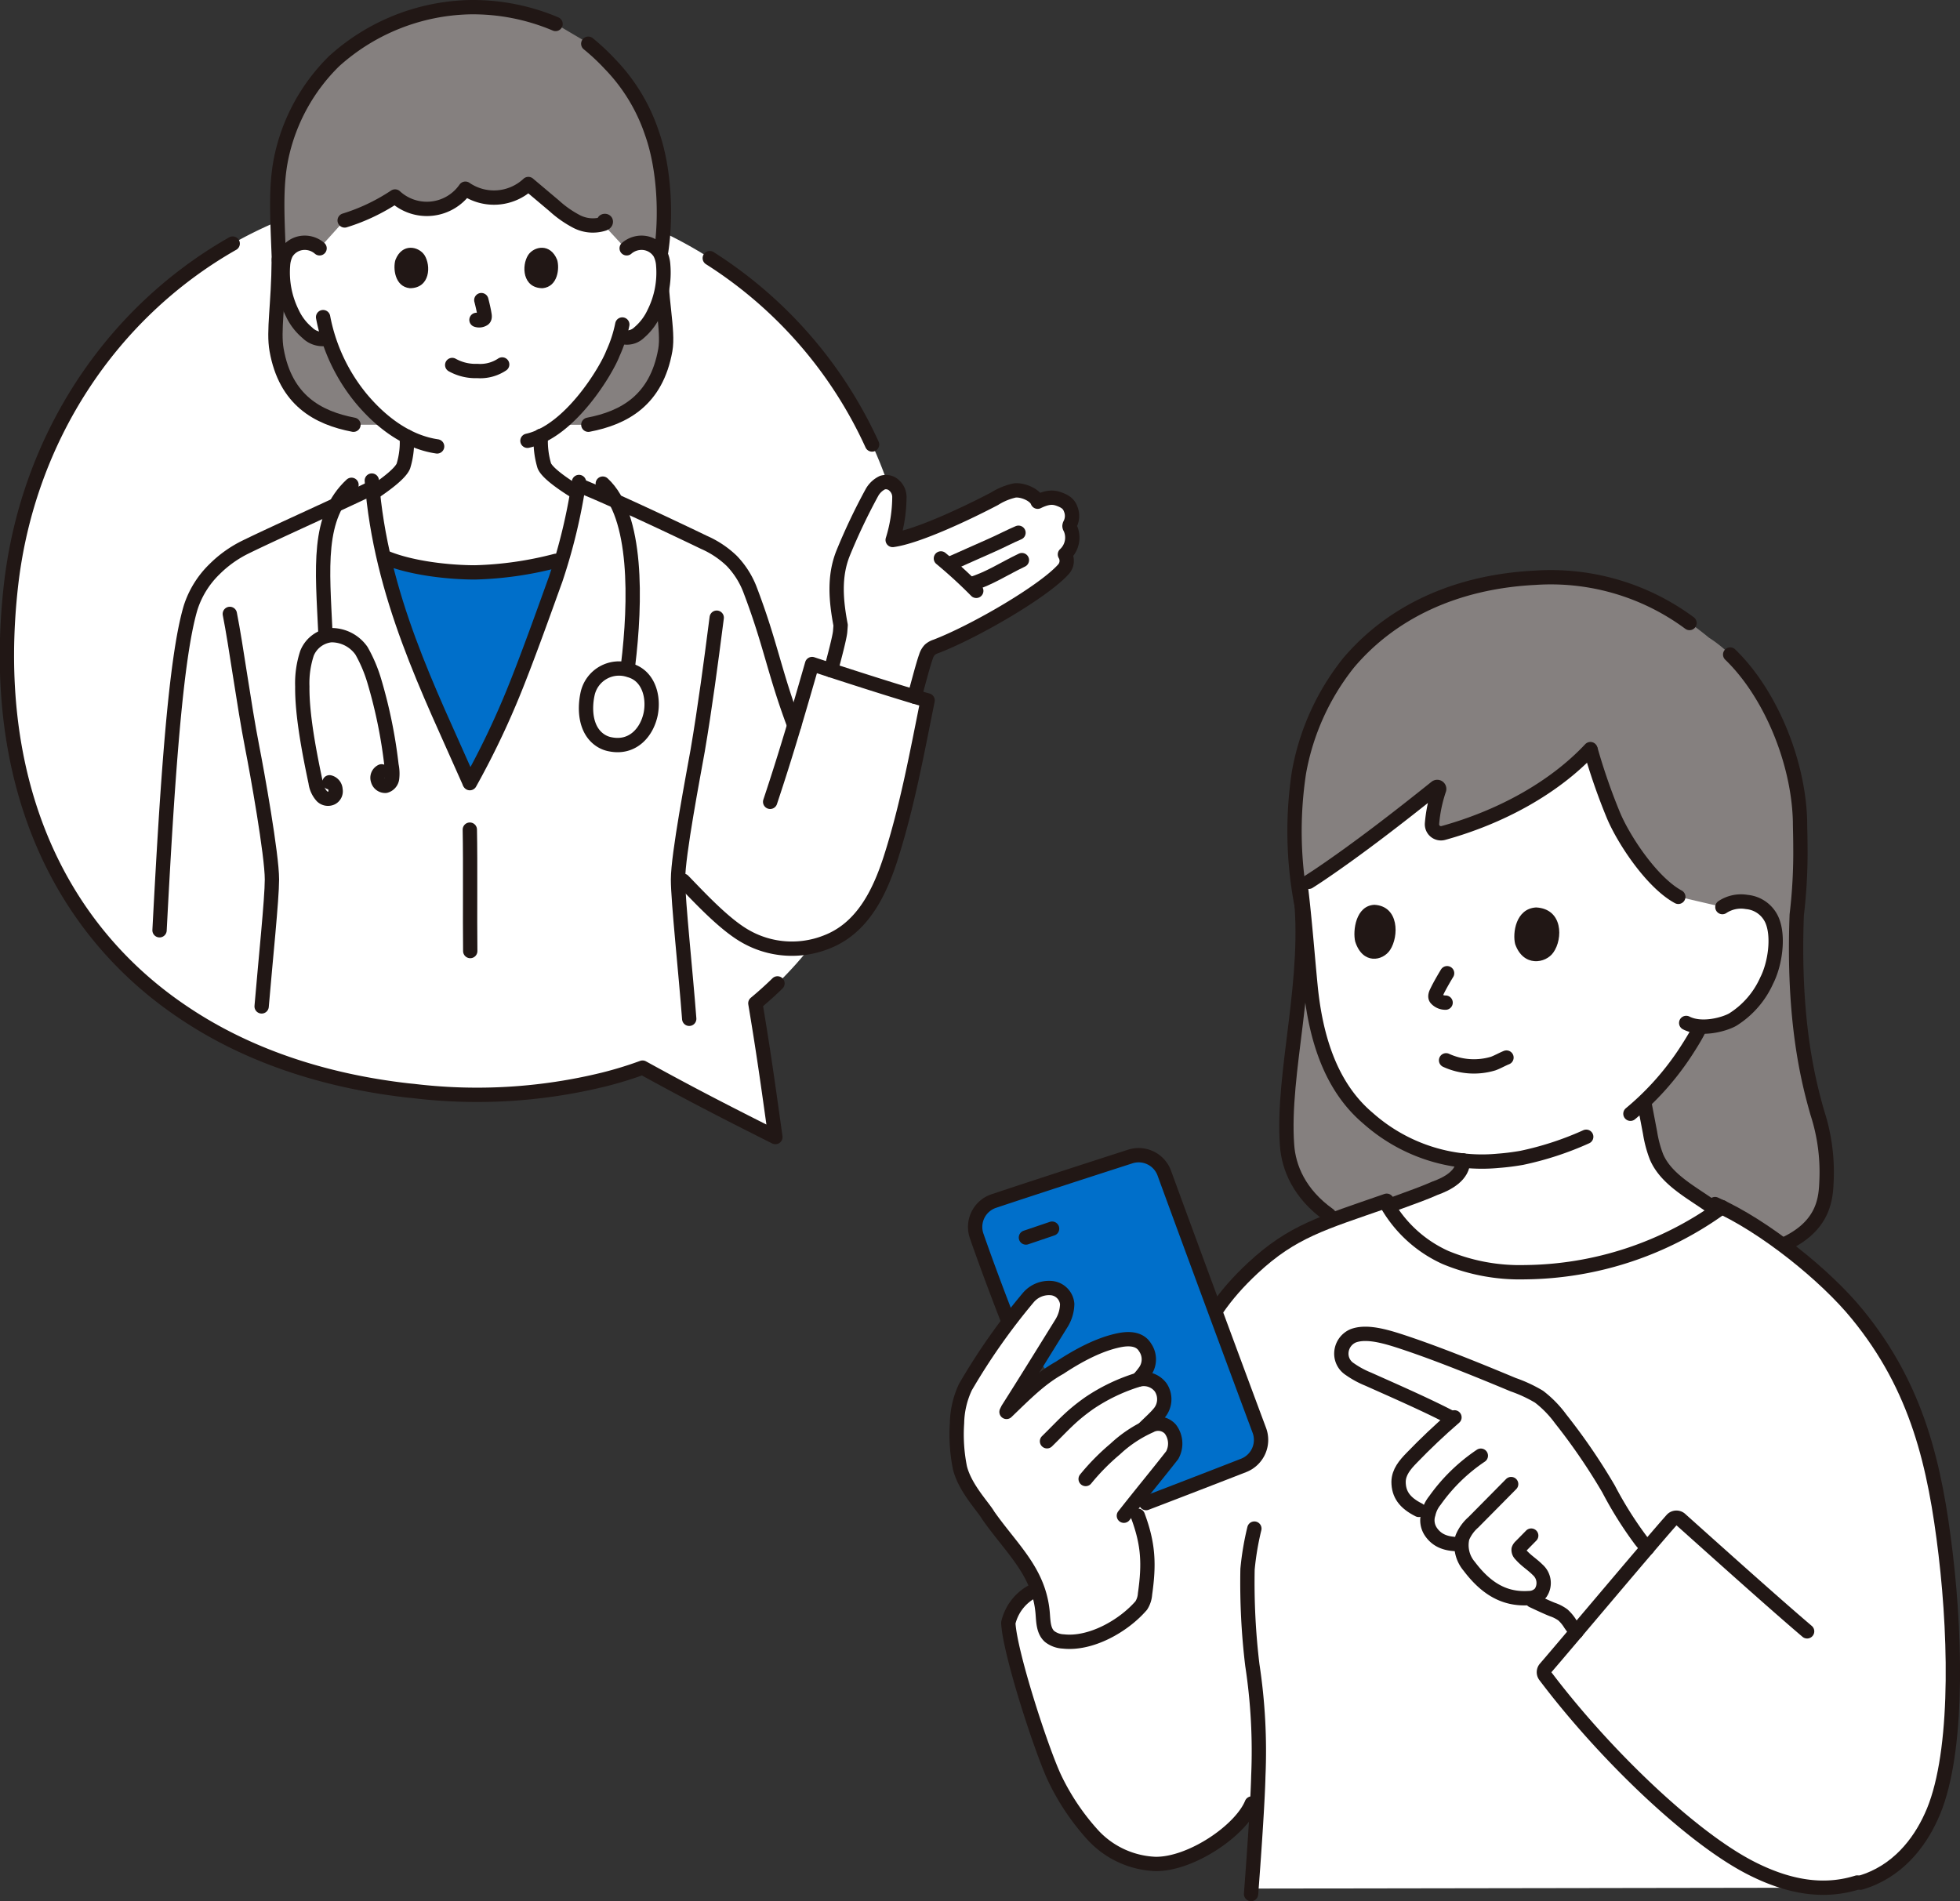 <svg xmlns="http://www.w3.org/2000/svg" viewBox="0 0 327.15 317.4"><rect x="0" y="0" width="327.15" height="317.4" fill="#333333" stroke="none"/><defs><style>.cls-1{fill:#fff;}.cls-2{fill:#85807f;}.cls-3{fill:none;stroke:#211715;stroke-linecap:round;stroke-linejoin:round;stroke-width:2.39px;}.cls-4{fill:#211715;}.cls-5{fill:#006fca;}</style></defs><title>news_img</title><g id="Layer_2" data-name="Layer 2"><g id="レイヤー_4" data-name="レイヤー 4"><g id="group"><path class="cls-1" d="M151.83,114.77c-2.17,18.84-8.59,34.34-18.62,45.77a63.1,63.1,0,0,1-7.13,6.94c1.3,7.78,2,12.68,3.34,22.33-9.43-4.73-14.92-7.6-22.17-11.59q-3.16,1.16-6.53,2A88.72,88.72,0,0,1,69,182.12l-.92-.09c-14.5-1.66-27-6.06-37.09-12.77-22-14.54-32.8-39.93-29.13-71.78S27.9,39.87,59,32.91a79.45,79.45,0,0,1,26.48-1.29C129.62,36.72,156.5,74.33,151.83,114.77Z"/><path class="cls-2" d="M59,70.9c-6-1.14-11.36-4.07-12.85-12.47-.57-3.22.3-7.46.36-15-.26-7.08-.64-12.34.44-17.32a31.74,31.74,0,0,1,8.81-15.94,34.89,34.89,0,0,1,22.6-9A35.39,35.39,0,0,1,92.73,4l.14.06,4.34,2.56c2,1.14,2.64,2.12,4.64,4.05a30.33,30.33,0,0,1,7,11.52c2.23,6.3,2.44,14.82,1.4,20.65.11,7.3,1.4,12.44.84,15.6-1.49,8.4-6.89,11.33-12.85,12.47Z"/><path class="cls-3" d="M110.2,42.27c0,7.6,1.43,12.92.85,16.16-1.49,8.4-6.89,11.33-12.85,12.47"/><path class="cls-3" d="M46.53,43.33c-.05,7.6-.94,11.86-.36,15.1C47.66,66.83,53.06,69.76,59,70.9"/><path class="cls-3" d="M92.73,4A35.39,35.39,0,0,0,78.38,1.2a34.89,34.89,0,0,0-22.6,9A31.74,31.74,0,0,0,47,26.11c-1.08,5-.7,10.25-.44,17.35"/><path class="cls-3" d="M110.35,42c.88-5.78.59-13.79-1.54-19.79a30.33,30.33,0,0,0-7-11.52,35.53,35.53,0,0,0-3.62-3.39"/><path class="cls-2" d="M295.73,208.55c8.78-3,9-8.37,9.14-11.48a32.18,32.18,0,0,0-1.52-11.3c-1.46-5-4.12-15.17-3.46-33.06a108.54,108.54,0,0,0,.57-15.56c-.29-11.68-6.66-25.26-15.21-30.7C275,98,265.59,96,256.22,96.43c-13.28.67-24,5.8-31.11,14.23a40.83,40.83,0,0,0-8.25,18.24,65.17,65.17,0,0,0,.4,22c1.09,14.05-3.28,28.79-2.42,40.28.26,3.65,2,8.07,7,11.62,0,0,17.68,5.49,25.25,5.49C257.37,208.31,295.73,208.55,295.73,208.55Z"/><path class="cls-1" d="M218.89,165.71l-.12-1.14c-.5-5.13-.92-10.71-1.58-16.28l0-.29,1.26-.83c.53-.35,1.35-.84,2-1.31,6.27-4.22,13-9.43,19.23-14.45a.33.33,0,0,1,.52.37,23.8,23.8,0,0,0-1.18,5.68,1.5,1.5,0,0,0,1.89,1.56c9.55-2.61,18.48-7.48,24.56-14a101.36,101.36,0,0,0,3.85,11.1c1.73,4.11,6.43,11.2,10.81,13.57l7.36,1.71a5.63,5.63,0,0,1,4.08-.85,5.09,5.09,0,0,1,4.19,3c1.2,2.73.53,7.37-.88,10.12a14.8,14.8,0,0,1-5.66,6.51,10.9,10.9,0,0,1-5.34,1.16l-.38.76c-.69,1.41-2.33,3.87-2.33,3.87a49,49,0,0,1-6.74,7.95l1,5.2a19.59,19.59,0,0,0,1.07,4c1.45,3.42,5.09,5.52,8.17,7.61l2,1.36a56.65,56.65,0,0,1-32.08,10.3,32.16,32.16,0,0,1-13.29-2.46,21.34,21.34,0,0,1-9.6-8.58c2.79-1,5.86-2.09,7.81-3s4.77-2.16,4.72-4.66a28.6,28.6,0,0,1-15.8-7C222.51,181.75,219.87,174.15,218.89,165.71Z"/><path class="cls-3" d="M288.79,109.26c6.71,6.48,11.43,17.89,11.66,27.89,0,1,.06,2.47.06,4.23a87.61,87.61,0,0,1-.61,11.33c-.68,17.89,2,28,3.44,33.06a32,32,0,0,1,1.53,11.31c-.11,2.87-.32,7.65-7.3,10.75"/><path class="cls-3" d="M217,148.42c1.88,14.78-3.08,30.6-2.17,42.78.26,3.65,2,8.07,7,11.62"/><path class="cls-3" d="M241.37,177a11.15,11.15,0,0,0,7.87.54c.69-.25,1.45-.69,2.21-1"/><path class="cls-4" d="M252.9,157.6c-.46-1.82.09-5.93,3.5-6.12,4.49.24,4.5,5.24,2.88,7.51C258,160.85,254.27,161.48,252.9,157.6Z"/><path class="cls-4" d="M226.2,157.18c-.43-1.82.09-6,3.21-6.14,4.12.23,4.11,5.25,2.62,7.53C230.81,160.44,227.45,161.07,226.2,157.18Z"/><path class="cls-3" d="M241.54,162.46c-.38.62-1.28,2.16-1.67,3-.21.4-.44.94-.13,1.26a2.07,2.07,0,0,0,1.55.65"/><path class="cls-3" d="M272.14,185.92a46.5,46.5,0,0,0,9-10s1.64-2.46,2.33-3.87"/><path class="cls-3" d="M282,104a38.88,38.88,0,0,0-25.82-7.55c-13.28.67-24,5.8-31.11,14.23a40.83,40.83,0,0,0-8.25,18.24,65.18,65.18,0,0,0,.46,22.31"/><path class="cls-3" d="M264.76,189.76A52.23,52.23,0,0,1,254,193.28c-1.26.22-2.55.39-3.89.49a28.6,28.6,0,0,1-21.73-7.07c-6.16-5.17-8.77-13.24-9.64-22.13-.5-5.13-.92-10.71-1.58-16.28"/><path class="cls-3" d="M287.49,151.42a5.63,5.63,0,0,1,4.08-.85,5.09,5.09,0,0,1,4.19,3c1.2,2.73.53,7.37-.88,10.12a14.8,14.8,0,0,1-5.66,6.51c-1.29.75-5.15,1.9-7.77.56"/><path class="cls-3" d="M265.53,125.26a101.31,101.31,0,0,0,3.79,10.88c1.73,4.11,6.43,11.2,10.81,13.57"/><path class="cls-3" d="M265.46,125.05c-6.08,6.49-15,11.36-24.55,14a1.5,1.5,0,0,1-1.89-1.56,23.8,23.8,0,0,1,1.18-5.68.33.33,0,0,0-.52-.37c-6.23,5-13,10.23-19.23,14.45-.69.47-1.51,1-2,1.31"/><path class="cls-3" d="M274.48,184.18l.94,4.93a19.59,19.59,0,0,0,1.07,4c1.45,3.42,5.09,5.52,8.17,7.61l5,3.44"/><path class="cls-3" d="M244.2,193.7c.06,2.5-2.6,3.92-4.7,4.66-3,1.35-8.67,3.19-11.88,4.49"/><path class="cls-1" d="M312.19,222.18c8.34,11.48,11,23.6,12.57,37.24,1.81,15.28,2,34.34-2.42,43.81-2,4.42-5.69,9.22-11.79,11a19.2,19.2,0,0,1-5.36.88l-96.33.15c.5-6.74.9-12.82,1.06-16.66-.65,1.61-1,2.48-1,2.48-1.85,4.52-10.13,10.16-16.07,10.09a15,15,0,0,1-10.37-4.75,39.21,39.21,0,0,1-6.53-9.74c-2.29-5-7.41-20.81-7.66-25.75a8,8,0,0,1,4-5.23l26.43-39.51c3-6,5.34-9.79,10.39-14.5,6.56-6.1,11.51-7.46,22.1-11.15a21.41,21.41,0,0,0,10.06,9.39,32.16,32.16,0,0,0,13.29,2.46,56.69,56.69,0,0,0,32.87-10.86c8,3.88,17.61,11.78,22.56,17.83C310.77,220.28,311.5,221.23,312.19,222.18Z"/><path class="cls-1" d="M178.62,88.15a.73.73,0,0,1-.12-.34.85.85,0,0,1,.11-.34,3,3,0,0,0,.11-2.44c-.25-.71-.61-1.2-1.86-1.68-1.06-.4-2-.42-3.67.4-.43-1.19-2.62-2-3.86-1.87A10.48,10.48,0,0,0,166,83.27c-4.45,2.35-12.8,6.31-17,6.87A24.8,24.8,0,0,0,150.12,83a2.6,2.6,0,0,0-.82-1.87,2,2,0,0,0-2-.51,4.06,4.06,0,0,0-1.73,1.6,100.08,100.08,0,0,0-4.85,10.2c-1.55,3.86-1.19,7.92-.4,12,0,.47-.1,1.08-.1,1.08-.08,1-1,4.52-1.53,6.44,4.45,1.46,10.2,3.31,13.94,4.41.56-2,1.42-5.35,1.91-6.67a2.87,2.87,0,0,1,.65-1.17,2.79,2.79,0,0,1,1-.53c6.58-2.54,18.09-9.26,21.31-12.92a2.07,2.07,0,0,0,.22-2.45A3.78,3.78,0,0,0,178.62,88.15Z"/><path class="cls-1" d="M128.55,133.85c2.78-8.34,4.76-15.23,7-23,5.27,1.76,15.38,5,19.28,6.07-1.73,8.54-3.39,17.7-6.17,26.35-1.93,6-4.83,11.74-10.74,14a15.63,15.63,0,0,1-13.67-1.07c-3.53-2.06-7.65-6.54-10.22-9.18"/><path class="cls-1" d="M68.22,34.21a7.89,7.89,0,0,1-2.28-1.45,32.45,32.45,0,0,1-8.41,4l-4.19,4.65a3.78,3.78,0,0,0-3-.89,3.59,3.59,0,0,0-2.57,1.71,5.14,5.14,0,0,0-.53,2,15.25,15.25,0,0,0,1.55,8,9.5,9.5,0,0,0,2.49,3.26,3.61,3.61,0,0,0,3.27,1l.33-.09a29.71,29.71,0,0,0,5.44,10,25,25,0,0,0,7.6,6.33,13.57,13.57,0,0,1-.56,5c-.47,1.18-2.74,2.93-5.08,4.51A85.55,85.55,0,0,0,64,93l.67.26c4.2,1.67,10.31,2.35,14.61,2.34a59.18,59.18,0,0,0,13.48-1.93l1-.28a106.16,106.16,0,0,0,2.51-11c-2.57-1.58-5-3.32-5.49-4.5a14.07,14.07,0,0,1-.56-5c6.18-2.92,11.13-11.43,12-13.8.17-.53.7-1.61,1.1-2.83a2.92,2.92,0,0,0,3.3-.54,9.59,9.59,0,0,0,2.48-3.26,15.06,15.06,0,0,0,1.55-8,5.14,5.14,0,0,0-.53-2,3.59,3.59,0,0,0-2.57-1.71,3.79,3.79,0,0,0-3,.89l-3.82-4.13A5.91,5.91,0,0,1,96.29,37a17.63,17.63,0,0,1-3.78-2.65l-4.32-3.64a8.41,8.41,0,0,1-10.51.78,7.8,7.8,0,0,1-9.46,2.75Z"/><path class="cls-1" d="M127.56,105.28v0c-.66-2.09-1.42-4.33-2.42-7a14.3,14.3,0,0,0-3-4.66,15.82,15.82,0,0,0-4.62-3.08c-5.12-2.48-15.59-7.4-20.86-9.52a95.11,95.11,0,0,1-3.86,16c-1.18,3.2-5,14.08-7.64,20.31A141.13,141.13,0,0,1,78.46,131c-6.58-15-14.6-30.56-16.26-49.54C56,84.42,45.75,89,41,91.32A19.38,19.38,0,0,0,35.82,95a15.55,15.55,0,0,0-4,6.43c-2.52,8.43-3.89,28.93-5.2,54-.12-.08,0,0,0,0l16.89,12.58.76,0L115,170.29c-.64-8.33-2.1-21.67-1.85-24,2.41,2.36,7.14,7.77,11.13,10.08A15.57,15.57,0,0,0,138,157.45c5.9-2.23,8.81-7.95,10.74-14,2.78-8.66,4.44-17.82,6.16-26.35-3.9-1-14-4.32-19.27-6.07-1,3.49-2,6.81-3,10.16C130.18,114.76,129.21,110.53,127.56,105.28Z"/><path class="cls-3" d="M231.46,200.44c-10.76,3.75-15.73,5.08-22.34,11.23-5.05,4.71-7.37,8.54-10.39,14.5"/><path class="cls-3" d="M286.26,201c8.26,3.64,18.55,12,23.74,18.38,10.09,12.32,13,25.31,14.76,40.08,1.81,15.28,2,34.34-2.42,43.81-2,4.42-5.69,9.22-11.79,11"/><path class="cls-3" d="M172.3,265.68a8,8,0,0,0-4,5.23c.25,4.94,5.37,20.76,7.66,25.75a39.21,39.21,0,0,0,6.53,9.74,15,15,0,0,0,10.37,4.75c5.94.07,14.22-5.57,16.07-10.09"/><path class="cls-3" d="M209.37,255.17a46.85,46.85,0,0,0-1.14,6.77,115,115,0,0,0,.8,16,95.18,95.18,0,0,1,1,18.54c-.08,3.58-.56,11.18-1.21,19.69"/><path class="cls-1" d="M229.83,222.84a7.53,7.53,0,0,0-3.9.14,3.24,3.24,0,0,0-2,2.87,3.06,3.06,0,0,0,1.41,2.7,15.19,15.19,0,0,0,3.07,1.67c4.07,1.83,10.14,4.46,14.15,6.6q-3.6,3.1-6.88,6.53c-1.12,1.15-2.17,2.37-2.2,4,0,2.49,1.43,4.07,5,5.38a3.41,3.41,0,0,0,.46,3c.92,1.29,2.35,2.05,5,2a6.12,6.12,0,0,0,1.33,3.68c2.56,3.4,5.53,5.51,9.69,5.33,1.49.68,3.23,1.51,4.17,1.88a6.51,6.51,0,0,1,1.78.91,6.81,6.81,0,0,1,1.25,1.52c.34.49.68.93,1,1.33,3.67-4.34,8.36-9.91,11.85-14-.34-.37-.69-.78-1.06-1.23a63.43,63.43,0,0,1-5.43-8.64,100.51,100.51,0,0,0-8-11.7,18.1,18.1,0,0,0-3.61-3.7,23.42,23.42,0,0,0-4.3-2c-6.38-2.68-13.54-5.56-19.42-7.44A27.09,27.09,0,0,0,229.83,222.84Z"/><path class="cls-3" d="M231.26,200.6a21.39,21.39,0,0,0,10,9.31,32.35,32.35,0,0,0,13.29,2.46,56.81,56.81,0,0,0,32.87-10.86"/><path class="cls-3" d="M255.78,267.18c1.25.59,2.55,1.19,3.31,1.49a6.51,6.51,0,0,1,1.78.91,6.81,6.81,0,0,1,1.25,1.52c.34.49.68.93,1,1.33"/><path class="cls-3" d="M241.82,236.46c-4-2.07-9.61-4.52-13.45-6.24a15.19,15.19,0,0,1-3.07-1.67,3.06,3.06,0,0,1-1.41-2.7,3.24,3.24,0,0,1,2-2.87c1.89-.69,4.39-.18,7.27.73,5.88,1.88,13,4.76,19.42,7.44a23.42,23.42,0,0,1,4.3,2,18.1,18.1,0,0,1,3.61,3.7,100.51,100.51,0,0,1,8,11.7,63.43,63.43,0,0,0,5.43,8.64c.37.45.72.86,1.06,1.23"/><path class="cls-3" d="M242.77,236.6q-3.72,3.21-7.13,6.75c-1.12,1.15-2.17,2.37-2.2,4,0,2.07,1,3.51,3.37,4.7"/><path class="cls-3" d="M247.17,243a29.57,29.57,0,0,0-7.66,7.47,5.39,5.39,0,0,0-1.09,2.24,3.42,3.42,0,0,0,.46,3.05c.86,1.22,2.18,2,4.56,2"/><path class="cls-3" d="M252.23,247.74l-6.31,6.38a6.91,6.91,0,0,0-1.83,2.54,5.44,5.44,0,0,0,1.14,4.8c2.63,3.48,5.68,5.61,10,5.31a2.55,2.55,0,0,0,1.92-.87,2.93,2.93,0,0,0-.48-3.84c-1-1-1.91-1.48-2.85-2.56a1.07,1.07,0,0,1-.34-.87,1.21,1.21,0,0,1,.34-.5l1.76-1.79"/><path class="cls-3" d="M301.63,272.32c-5.64-4.8-14.62-12.87-21.1-18.67a1,1,0,0,0-1.43,0c-3.57,4-18.09,21.3-21.18,24.86a1,1,0,0,0,0,1.26C267.63,292.64,282,306.49,292,311.7c7.56,3.93,13.36,4,18,2.55"/><path class="cls-5" d="M168.14,220.14c-1.7-4.36-3.71-9.75-5.12-13.82a4.56,4.56,0,0,1,2.86-5.83c6.68-2.23,16.35-5.36,22.77-7.43a4.56,4.56,0,0,1,5.69,2.78c3.67,10.06,12.06,32.75,15.86,42.93a4.57,4.57,0,0,1-2.59,5.84c-5.11,2-14.07,5.45-16.31,6.3Z"/><path class="cls-3" d="M168.14,220.14c-1.7-4.36-3.71-9.75-5.12-13.82a4.56,4.56,0,0,1,2.86-5.83c6.68-2.23,16.35-5.36,22.77-7.43a4.56,4.56,0,0,1,5.69,2.78c3.67,10.06,12.06,32.75,15.86,42.93a4.57,4.57,0,0,1-2.59,5.84c-5.11,2-14.07,5.45-16.31,6.3"/><path class="cls-1" d="M171.92,216.27a4.66,4.66,0,0,1,3.37-1.26,2.92,2.92,0,0,1,2.81,2.67,6.37,6.37,0,0,1-.91,3.14c-3,4.88-6.65,10.79-9.39,15.08,3.41-3.28,5.8-5.75,9.11-7.59,3.16-2.09,6.75-4,10.14-4.63,1.71-.31,3.29-.1,4.09,1.23a3.48,3.48,0,0,1,.08,3.89,12.64,12.64,0,0,1-1.23,1.51,3.52,3.52,0,0,1,3.7,1.27,3.56,3.56,0,0,1-.31,4.39c-.53.66-1.63,1.63-2.5,2.5,1.7-.91,3.19-1.3,4.43.08a4,4,0,0,1,.3,4.33c-2.14,2.74-4,5-6.51,8.13,2.52,5.92,2.81,9.36,2,15.06a4.05,4.05,0,0,1-.63,1.93c-3,3.48-8.47,6.52-13,6a4,4,0,0,1-2.31-.84c-1-.92-1-2.47-1.14-3.84-.57-6.94-5-10.66-9.08-16.34-.82-1.44-3.9-4.56-4.74-8a28.23,28.23,0,0,1-.48-7.46,14.7,14.7,0,0,1,1.41-6,106.56,106.56,0,0,1,10.51-14.95C171.73,216.47,171.82,216.36,171.92,216.27Z"/><path class="cls-3" d="M171.24,206.58l4.37-1.48"/><path class="cls-3" d="M168,235.69c3.29-3.17,5.66-5.58,8.89-7.38,3.16-2.09,6.75-4,10.14-4.63,1.71-.31,3.29-.1,4.09,1.23a3.48,3.48,0,0,1,.08,3.89,12.64,12.64,0,0,1-1.23,1.51"/><path class="cls-3" d="M174.76,240.59c2.78-2.72,3.9-4.13,7-6.33a30.53,30.53,0,0,1,8.26-3.95,3.52,3.52,0,0,1,3.7,1.27,3.56,3.56,0,0,1-.31,4.39c-.51.63-1.52,1.54-2.37,2.38"/><path class="cls-3" d="M181.21,246.89a37.38,37.38,0,0,1,4.93-5A21.13,21.13,0,0,1,192,238a2.72,2.72,0,0,1,3.36.58,4,4,0,0,1,.3,4.33c-2.56,3.28-4.7,5.83-8.07,10.11"/><path class="cls-3" d="M168.22,235.24c2.68-4.21,6.13-9.79,9-14.42a6.37,6.37,0,0,0,.91-3.14,2.92,2.92,0,0,0-2.81-2.67,4.53,4.53,0,0,0-3.66,1.57,106.56,106.56,0,0,0-10.51,14.95,14.7,14.7,0,0,0-1.41,6,28.23,28.23,0,0,0,.48,7.46c.84,3.43,3.92,6.55,4.74,8,4,5.68,8.51,9.4,9.08,16.34.11,1.37.12,2.92,1.14,3.84a4,4,0,0,0,2.31.84c4.54.51,10-2.53,13-6a4.05,4.05,0,0,0,.63-1.93c.71-5,.57-8.3-1.2-13.06"/><path class="cls-3" d="M129.77,164.16q-1.78,1.74-3.69,3.32c1.3,7.78,2,12.68,3.34,22.33-9.43-4.73-14.92-7.6-22.17-11.59q-3.16,1.16-6.53,2A88.72,88.72,0,0,1,69,182.12l-.92-.09c-14.5-1.66-27-6.06-37.09-12.77-22-14.54-32.8-39.93-29.13-71.78C4.7,73.13,18.52,52.22,38.84,40.66"/><path class="cls-3" d="M118.47,43.09A72.44,72.44,0,0,1,145.56,74.2"/><path class="cls-3" d="M138.69,111.88c.52-1.92,1.45-5.43,1.54-6.44,0,0,.05-.61.08-1.08-.77-4.07-1.14-8.13.41-12a100.08,100.08,0,0,1,4.85-10.2,4,4,0,0,1,1.73-1.6,2,2,0,0,1,2,.52,2.58,2.58,0,0,1,.82,1.86A24.46,24.46,0,0,1,149,90.14c4.16-.56,12.51-4.52,17-6.88a10.6,10.6,0,0,1,3.34-1.38c1.24-.18,3.43.68,3.86,1.87,1.69-.82,2.62-.8,3.66-.4,1.26.47,1.63,1,1.87,1.68a3,3,0,0,1-.11,2.44.85.85,0,0,0-.11.34.66.66,0,0,0,.12.33,3.82,3.82,0,0,1-.88,4.41,2.09,2.09,0,0,1-.22,2.45c-3.23,3.66-14.75,10.38-21.32,12.91a2.83,2.83,0,0,0-1,.55,2.88,2.88,0,0,0-.66,1.17c-.48,1.31-1.33,4.64-1.9,6.66"/><path class="cls-3" d="M103.87,54.17A22,22,0,0,1,102.3,59c-1,2.66-7.06,13-14.26,14.58"/><path class="cls-3" d="M53.93,52.94a30.23,30.23,0,0,0,6.36,13.58c3.59,4.3,7.94,7.31,12.67,8"/><path class="cls-3" d="M104.6,41.45a3.79,3.79,0,0,1,3-.89,3.59,3.59,0,0,1,2.57,1.71,5.14,5.14,0,0,1,.53,2,15.06,15.06,0,0,1-1.55,8,9.59,9.59,0,0,1-2.48,3.26,2.92,2.92,0,0,1-2.91.68"/><path class="cls-3" d="M53.34,41.45a3.78,3.78,0,0,0-3-.89,3.59,3.59,0,0,0-2.57,1.71,5.14,5.14,0,0,0-.53,2,15.25,15.25,0,0,0,1.55,8,9.5,9.5,0,0,0,2.49,3.26,3.61,3.61,0,0,0,3.27,1"/><path class="cls-3" d="M75.48,60.93a8,8,0,0,0,4.2,1,6.57,6.57,0,0,0,4.14-1.09"/><path class="cls-3" d="M80.34,50.1c.13.49.42,1.7.51,2.32.06.31.11.71-.17.86a1.36,1.36,0,0,1-1.15.12"/><path class="cls-4" d="M66,43.39c-.41,1.35-.14,4.46,2.41,4.72,3.39,0,3.57-3.77,2.43-5.54C69.86,41.12,67.12,40.52,66,43.39Z"/><path class="cls-4" d="M93,43.39c.41,1.35.14,4.46-2.42,4.72-3.38,0-3.56-3.77-2.42-5.54C89.12,41.12,91.86,40.52,93,43.39Z"/><path class="cls-3" d="M57.53,36.8a32.45,32.45,0,0,0,8.41-4,7.83,7.83,0,0,0,11.74-1.3,8.41,8.41,0,0,0,10.51-.78l4.32,3.64A17.63,17.63,0,0,0,96.29,37a5.91,5.91,0,0,0,4.49.35c.17-.06.36-.18.34-.36s-.39-.1-.28,0"/><path class="cls-5" d="M81.14,95.5a62.48,62.48,0,0,0,11.64-1.88l1-.29c-.35,1.23-.73,2.39-1.11,3.43-1.17,3.2-5,14.08-7.64,20.31a137.75,137.75,0,0,1-6.66,13.66C73.26,119,67.2,106.84,64,93l.66.23c4.2,1.67,10.31,2.35,14.61,2.34C79.89,95.55,80.5,95.53,81.14,95.5Z"/><path class="cls-3" d="M92.78,93.62A59.18,59.18,0,0,1,79.3,95.55c-4.3,0-10.41-.67-14.61-2.34"/><path class="cls-3" d="M67.89,72.86a13.54,13.54,0,0,1-.56,4.94c-.47,1.16-2.67,2.87-5,4.43"/><path class="cls-3" d="M90.28,72.75a14.35,14.35,0,0,0,.57,5c.46,1.13,2.74,2.79,5.2,4.32"/><path class="cls-3" d="M43.67,168c.64-7.6,1.72-17.88,1.72-21.19,0-4.14-2.48-17.94-3.28-22-1.42-7.26-2.7-17.09-3.75-22.33"/><path class="cls-3" d="M119.63,103.11q-.09.66-.18,1.38c-.71,5.54-1.78,13.67-3,20.81-.72,4.07-3.28,17.38-3.28,21.52,0,3.62,1.29,15.57,1.87,23.25"/><path class="cls-3" d="M96.64,80.46a94.8,94.8,0,0,1-3.92,16.3c-1.17,3.2-5,14.08-7.64,20.31a137.75,137.75,0,0,1-6.66,13.66"/><path class="cls-3" d="M62.06,80.22c1.48,19.32,9.59,35.12,16.25,50.27"/><path class="cls-3" d="M170.57,93.5c-3,1.43-5.48,3.11-8.47,4"/><path class="cls-3" d="M170,88.93c-1.26.52-3.2,1.54-4.78,2.22-1.82.78-5.15,2.32-6.78,3"/><path class="cls-3" d="M157.05,93.22a79.62,79.62,0,0,1,5.9,5.41"/><path class="cls-3" d="M128.55,133.85c2.78-8.34,4.76-15.23,7-23,5.27,1.76,15.38,5,19.28,6.07-1.73,8.54-3.39,17.7-6.17,26.35-1.93,6-4.83,11.74-10.74,14a15.63,15.63,0,0,1-13.67-1.07c-3.53-2.06-7.65-6.54-10.22-9.18"/><path class="cls-3" d="M78.42,138.49c.11,5.63,0,14.65.07,20.27"/><path class="cls-3" d="M132.57,121.08c-3.38-9-3.93-13.63-7.44-22.8a14.3,14.3,0,0,0-3-4.66,15.82,15.82,0,0,0-4.62-3.08c-5-2.41-15-7.14-20.44-9.35"/><path class="cls-3" d="M61.52,81.74c-6.29,3-16,7.35-20.54,9.58A19.38,19.38,0,0,0,35.82,95a15.55,15.55,0,0,0-4,6.43c-2.51,8.41-3.88,28.83-5.19,53.86"/><path class="cls-3" d="M101.88,124.25a4.4,4.4,0,0,1-1.8-.76c-2.36-1.68-2.57-5.07-2-7.68a5.37,5.37,0,0,1,7-3.92c3.14.86,4.09,4.35,3.54,7.24C108,122.24,105.6,125,101.88,124.25Z"/><path class="cls-3" d="M104.83,111.09c1.3-10.67,1.6-25-4.22-30.36"/><path class="cls-3" d="M54.32,105.75c-.51-11-1.45-19.44,4.35-24.82"/><path class="cls-3" d="M55,130.59a1.31,1.31,0,0,1,1,1.24,1.24,1.24,0,0,1-.63,1.36,1.44,1.44,0,0,1-1.62-.26,4.26,4.26,0,0,1-1.07-2.32c-1-4.71-2.28-11.22-2.22-16a15.92,15.92,0,0,1,.79-5.58,4.87,4.87,0,0,1,4-3,6.1,6.1,0,0,1,5.09,2.61,24.06,24.06,0,0,1,2.16,5.12,82,82,0,0,1,2.85,14,6.7,6.7,0,0,1,.1,2.13,1.49,1.49,0,0,1-1.09,1.29,1.25,1.25,0,0,1-1.28-.94,1.19,1.19,0,0,1,.61-1.48"/></g></g></g></svg>